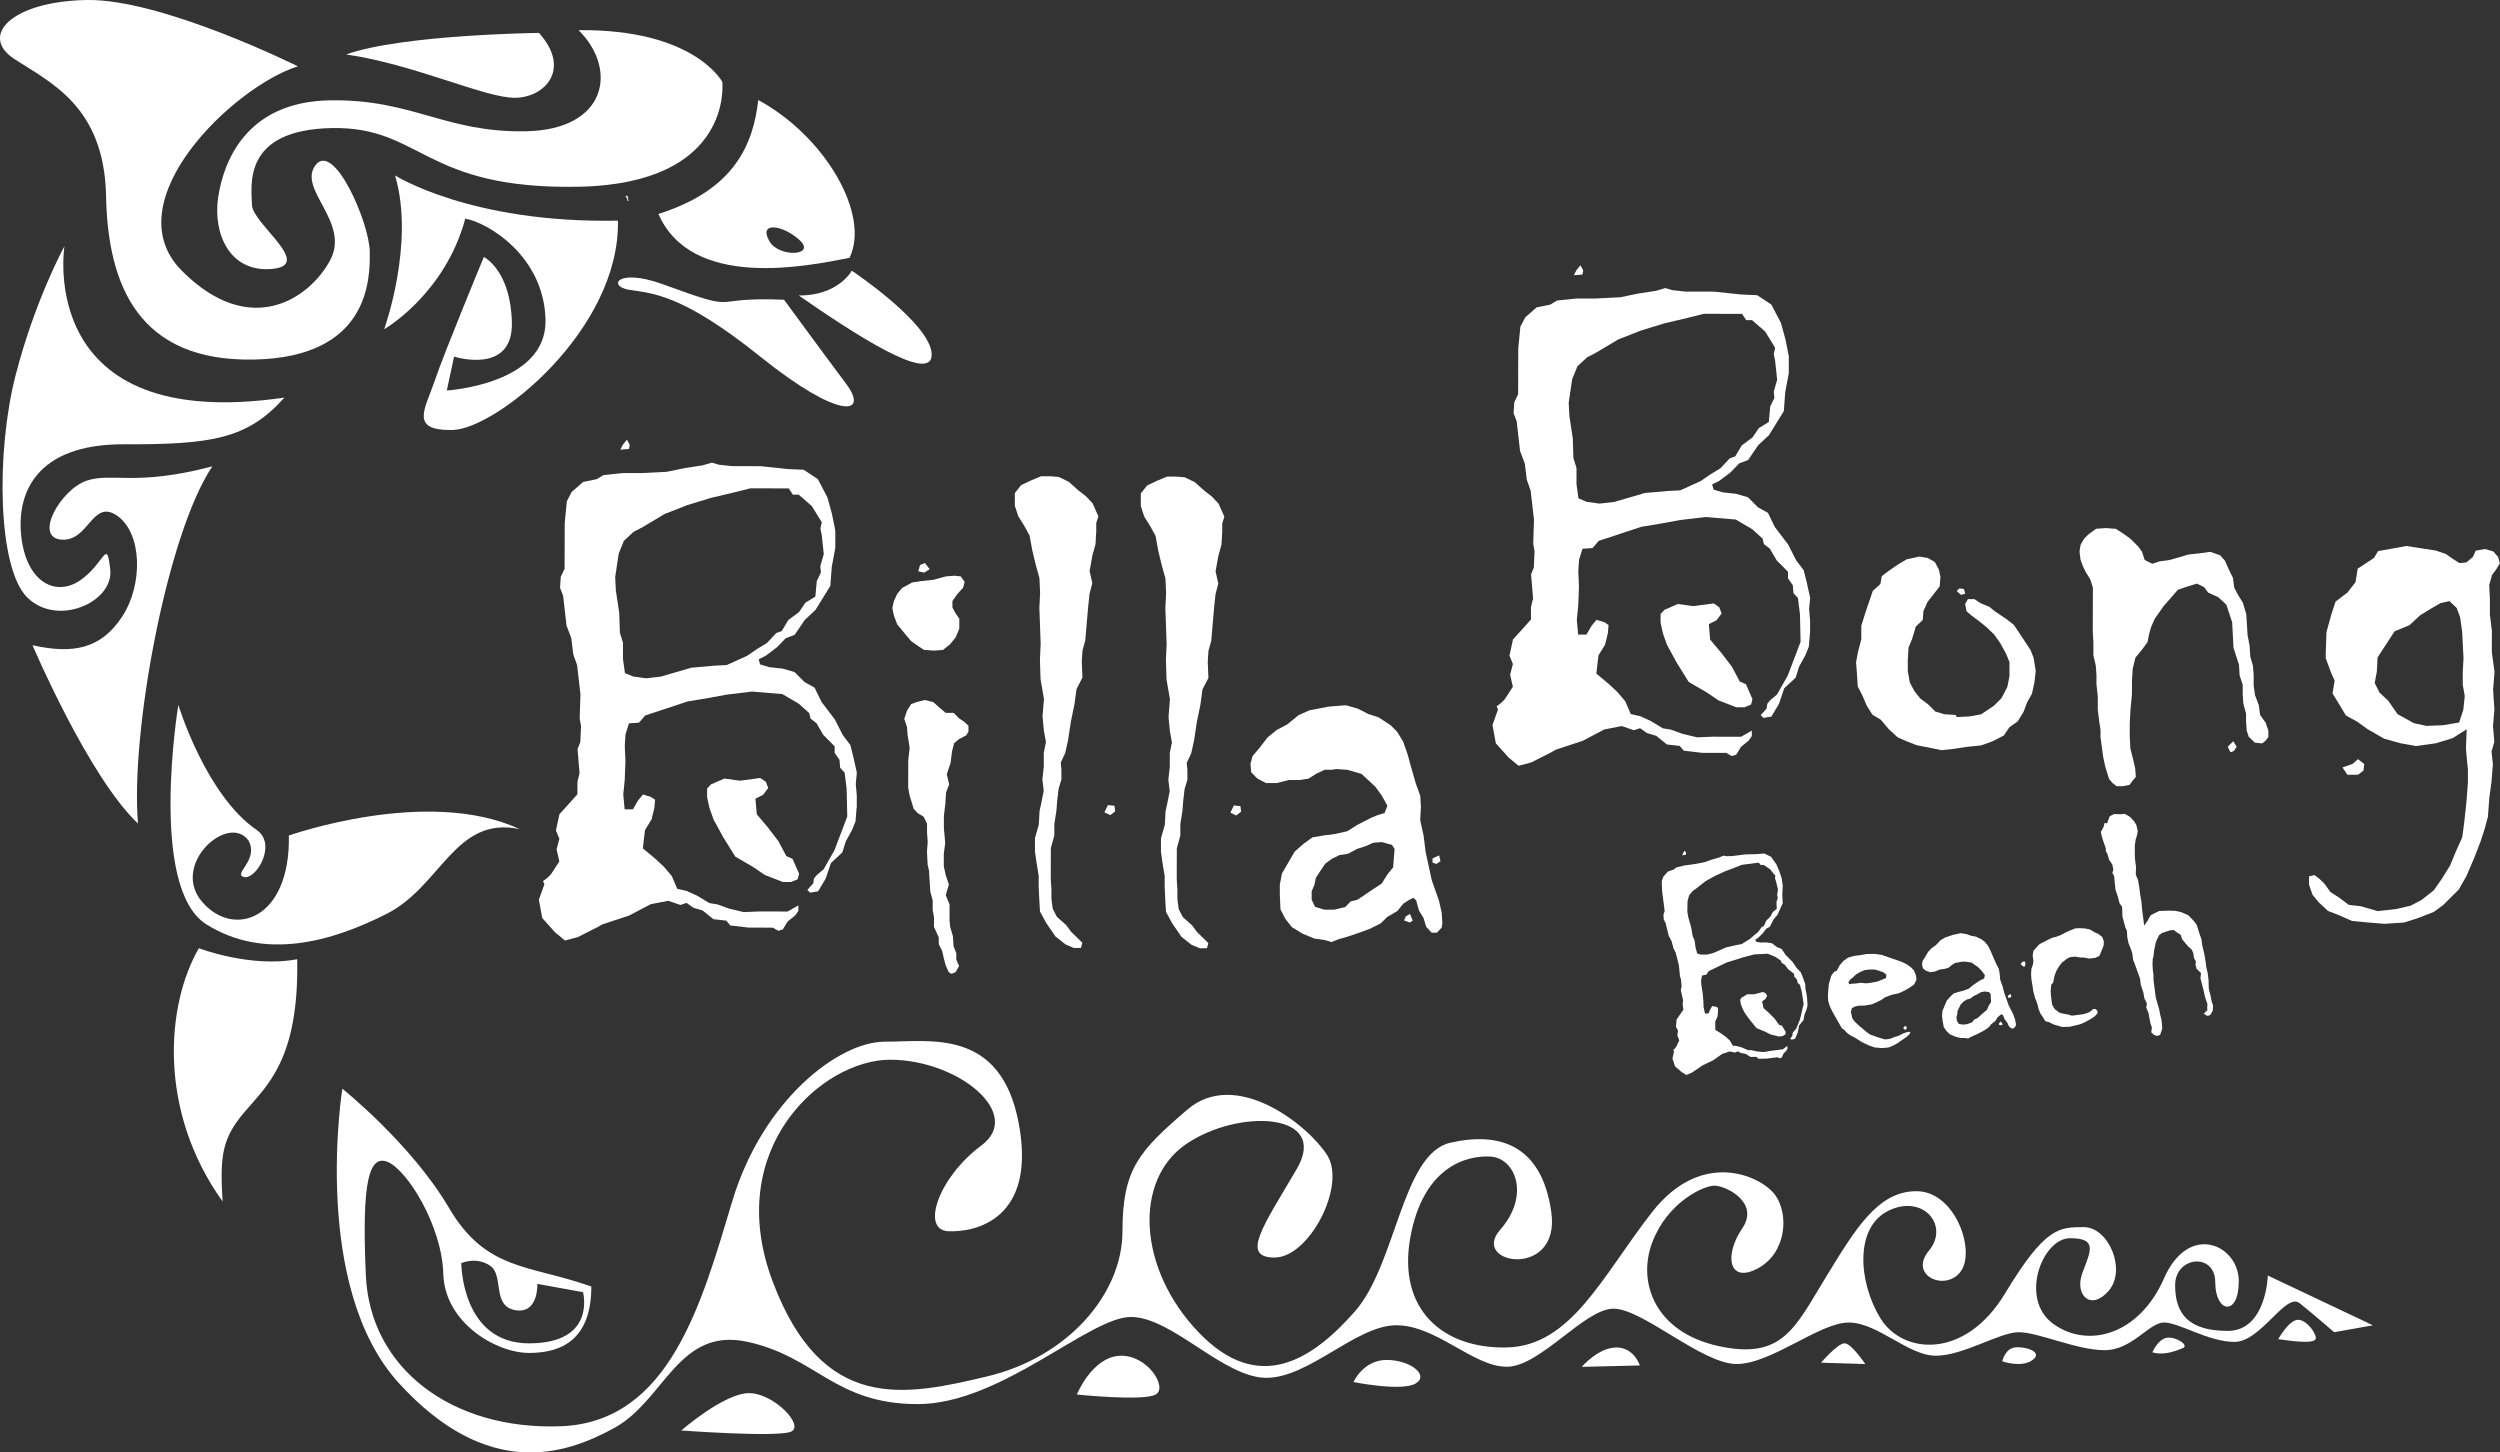 <?xml version="1.0" encoding="UTF-8"?> <svg xmlns="http://www.w3.org/2000/svg" id="Livello_2" viewBox="0 0 720.14 418.38"><rect x="0" y="0" width="720.14" height="418.38" fill="#333333" stroke="none"/><defs><style>.cls-1{fill:#fff;}</style></defs><g id="Livello_2-2"><g id="Livello_1-2"><g><path class="cls-1" d="M653.26,367.43s-.4,15.94-11.56,15.94-15.14-4.78-15.14-13.15,11.56-9.56,11.56-.8,6.77,9.96,6.77-.4-14.34-17.13-21.52-.8c-7.17,16.34-21.92,20.32-31.88,13.15s-3.19-24.7,4.78-24.7,5.98,3.59,3.59,9.96c-2.39,6.37,2.39,11.16,7.57,5.18s0-18.33-7.17-18.33-11.16,0-22.71,19.13c-11.55,19.13-29.48,17.53-35.86,7.17s-7.57-26.3,2.39-31.08,17.53,4.38,11.56,11.56c-5.98,7.17,4.78,11.95,9.16,5.98,4.38-5.98-1.59-23.11-12.75-23.11s-17.53,10.76-26.3,25.1c-8.77,14.34-12.35,23.51-30.68,19.52-18.33-3.98-23.51-18.33-19.13-29.88,4.38-11.56,14.74-16.34,17.93-16.34s13.15,4.78,7.97,12.35-3.98,15.94,4.38,11.55c8.37-4.38,9.16-15.54,5.18-21.12s-21.12-13.55-35.46,4.78-23.29,38.65-41.93,39.05c-18.64,.4-31.39-11.16-27.8-31.48,3.59-20.32,15.94-23.91,23.11-23.51,7.17,.4,11.56,11.16,2.79,21.12s17.53,14.34,14.74-5.18-15.14-23.11-29.09-19.92c-13.95,3.19-15.54,35.06-27.49,48.61-11.95,13.55-27.49,24.31-45.03,5.98-17.53-18.33-18.73-43.83-3.59-54.19,15.14-10.36,41.44-9.16,31.88,7.17-9.56,16.34-16.34,25.5-6.37,25.5s20.72-20.72,15.14-29.49-26.3-25.1-40.24-13.15c-13.95,11.95-18.73,17.13-18.73,35.06s-15.54,36.26-39.05,41.84c-23.51,5.58-47.42,10.76-61.76-27.49s14.34-63.75,33.87-63.75,38.65,15.54,26.3,24.7-17.53,24.31-9.56,24.7c7.97,.4,25.5-3.59,20.32-31.08s-25.5-23.51-38.65-23.51-35.06,16.73-43.83,45.82-17.93,63.75-49.41,64.95c-31.48,1.19-54.99-16.74-56.18-43.43-1.2-26.7,.8-35.06,6.38-32.67,5.58,2.39,15.54,18.33,15.94,32.27,.4,13.95,15.14,22.71,24.7,22.71s17.93-3.98,17.93-19.13c-17.93-6.38-30.28-4.38-41.04-22.71-10.76-18.33-30.68-34.27-30.68-34.27,0,0-9.16,56.98,16.34,84.87,25.5,27.89,47.81,20.72,62.16,12.75,14.34-7.97,18.33-29.09,38.25-24.7,19.92,4.38,25.1,17.93,49.01,17.93s49.41-25.1,61.36-25.1,26.7,17.53,39.05,17.53,25.9-15.14,37.45-15.14,22.14,11.95,31.79,11.95,22.4-16.73,30.77-16.73,25.5,15.94,35.46,15.94,23.91-11.95,32.27-11.95,17.13,9.56,25.1,9.56,18.33-6.77,23.91-6.77,16.73,5.18,24.7,5.18,12.75-7.97,17.13-7.97,12.75,5.58,20.32,5.58,14.74-14.34,18.73-11.16c3.98,3.19,9.96,8.37,9.96,8.37l11.16-1.99-30.28-14.34h0Zm-512.02-2.78c3.98,2.79,.4,11.55,7.17,12.75s6.38-7.57,6.38-7.57l13.15,2.39s3.98,14.74-15.54,14.74-19.52-23.11-19.52-23.11c0,0,4.38-1.99,8.37,.8h0Z"></path><path class="cls-1" d="M196.23,412.06s27.1,1.99,31.48,.4c4.38-1.59-4.78-11.16-11.95-11.16s-19.52,10.76-19.52,10.76h0Z"></path><path class="cls-1" d="M310.19,401.7s19.13,1.99,22.71,0c3.59-1.99-2.39-11.56-10.36-11.16-7.97,.4-12.35,11.16-12.35,11.16Z"></path><path class="cls-1" d="M389.88,398.11s13.95,2.79,17.93,.4c3.98-2.39-1.59-6.77-8.37-6.77s-9.56,6.37-9.56,6.37Z"></path><path class="cls-1" d="M455.63,393.73l16.73-.4s-1.59-5.18-6.77-5.18-9.96,5.58-9.96,5.58h0Z"></path><path class="cls-1" d="M524.56,392.53l12.75,.4s-3.98-5.98-5.98-5.98-6.77,5.58-6.77,5.58h0Z"></path><path class="cls-1" d="M576.76,392.13s5.58,1.99,8.77-.4c3.19-2.39-2.39-3.98-5.18-3.59-2.79,.4-3.59,3.98-3.59,3.98h0Z"></path><path class="cls-1" d="M619.99,389.54c3.39,1,6.77-.4,8.77-1.2,1.99-.8-1.99-3.39-4.58-2.99-2.59,.4-4.18,4.18-4.18,4.18h-.01Z"></path><path class="cls-1" d="M656.25,385.76c5.58,.8,10.16,1.2,10.76,0,.6-1.2-2.59-5.78-5.18-5.58-2.59,.2-5.58,5.58-5.58,5.58Z"></path></g><g><path class="cls-1" d="M246.75,232.72l-.31,3.88-1,2.48-1.8,3.28-1,3.18-3.29,3.07-1.5,4.47-2.2,3.67-2.29,.39-.79-.8,1.7-1.89,.2-1.39,.8-.99,1.99-1.68,3.1-5.46,1.4-3.68,2.3-6.06-.18-7.96-.58-4.67-1.29-1.4-.19-2.29-1.39-1.99v-1.89l-3.27-3.29-1.98-3.39-1.69-1.3-.39-1.59-2.98-2.69-4.77-2.8-8.75-.72-7.26,.88-5.37,.98-5.87,.98-12.24,4.04-1.8,2.08-2.88,.19-1,3.18-.21,3.28,.19,4.48-.21,5.47-.41,4.08,.39,4.28h2.39l1.5-2.58,1.4-1.69,2.29,.7,1.19,.8-.21,2.39-.8,3.28-1.9,3.08-.61,5.27,3.47,2.89,2.58,2.39,2.28,2.69,1.58,3.68,2.68,.6,3.08,1.4,3.47,2.1,2.39,.4,3.28,1.2,4.27,1.01,4.48-.19,8.15,.02,3.09-1.78v1.59l-.9,1.29-2.19,1.78-1.4,2.28-1.29,.39-1.59-.9-6.96-.02-5.27-.61-1.19-1.4-3.68-.41-3.08-2.49-2.68-.8-1.98-1.4-1.79,.59-3.48-1.2-5.07,.98-6.17,3.26-7.76,2.56-1.39,.79-5.68,2.87-3.68,.99-2.88-2.39-3.67-4.09-.98-5.27,1.6-4.47-.4-.9,1.3-.99,1-.99,2.4-3.67-.79-3.48,.8-3.08-.99-2.39,1.01-4.67,1.89-2.08,3.29-3.67v-3.58l.61-2.48-.58-6.96,.8-1.99,.21-4.67-.39-2.09,.22-7.06-.97-8.36-1.09-3.09-.58-4.67-1.38-3.68-.97-8.55-.89-2.29,.21-3.18,1.1-2.28,.04-13.22,.61-6.26,1.4-2.68,3.29-2.87,3.88-.79,1.99-1.19,5.57-.58h5.47l7.16-.36,5.27-1.08,5.07-.78,2.69-.79,1.99,.6,3.68,.41,8.35,.02,7.75,.82,4.67,.21,4.07,2.7,2.77,5.28,1.28,4.68,.98,4.87v4.97l-1.02,5.47-.41,5.47-4.29,6.95-3.09,2.88-2.89,4.27-2.59,.99-2.49,2.58-3.29,2.48-1.99,.99,.39,1.49,2.68,.8,3.78,.41,3.48,1,2.88,2.89,2.88,1.6,1.98,4.08,3.86,5.08,2.28,4.48,2.18,2.89,.79,3.08,1.08,4.88-.31,3.28,.29,3.18v3.68h-.04Zm-9.46-73.11l-.58-5.47-.39-1.89,.4-1.79-2.87-4.68-3.77-3.29h-1.69l-1.19-1.8-11.04-.03-4.68,1.18-6.67,1.57-6.77,2.07-6.57,2.57-6.47,3.86-2.49,1.29-2.79,2.58-1.5,3.68-1.01,6.76,.19,3.88,.98,6.47,.18,5.67,.89,2.89v4.67l.57,4.08,2.38,1,3.68,.51,4.28-.49,8.76-2.56,6.56-.58,3.68-.19,5.87-2.67,2.89-1.98,2.79-1.68,2.69-2.88,1.59-.59,1.9-3.18,3.09-2.28,1.8-2.68,2.89-1.78,.41-4.47,1.2-2.48-.19-1.79,1-3.48v-.02Zm-55.9-31.47l-.2,1.19-2.49,.19,.7-1.39,1.2-1.49,.79,1.49h0Zm48.79,123.54l-.4,1.59-1.89,.79h-2.39l-5.17-2.01-3.37-2.3-5.16-3-3.47-5.58-2.77-5.08-1.18-3.28-.69-3.18v-2.49l1.1-1.19,3.88-1.68,4.47,.61,5.87-.78,1.59,1.1,.69,1.79-1.5,1.98-2.19,1.09,.39,4.48,3.27,3.89,2.97,3.89,2.28,4.28,1.79,.8,1.88,4.28h0Z"></path><path class="cls-1" d="M277.85,167.67l-.4,1.59-1.7,1.88-1.4,1.98v1.89l.99,1.79,.99,1.39v2.88l-1.01,2.48-1.6,1.98-2.09,1.69-2.59,.19-2.88-.21-1.69-1.1-1.98-1.4-1.78-2.09-2.28-2.79-.99-2.69-.39-1.99,.4-1.89,1-2.19,1.4-1.69,2.89-1.58,2.49-.39,3.68-.39,3.58-.98,2.49-.19,1.79,.2,1.09,1.59v.04Zm1.07,43.16l-.6,.99-2.09,1.09-1.4,1.19-.6,2.38-.41,3.28-1.1,3.28,.69,2.89-.9,2.38-.21,3.28-.41,3.48v3.48l.38,4.28-.41,3.18v3.48l.58,2.69,.89,2.59-.9,3.08,1.09,2.69v4.67l.18,1.79,.79,2.69,.19,2.88,.79,1.99v1.89l.79,1.79-1,1.79-1.19,.49-.79-.5-.89-1.99-.59-2.29-.39-1.79-.99-1.99v-1.89l-1.38-3.09v-2.78l-.38-2.09v-2.78l-.68-2.49-.38-6.07-.39-1.69-.19-3.88,.21-2.59-.19-2.88v-2.49l-.98-1.99-1.69-1-1.19-1.3-1.18-3.88-.39-2.19,.02-7.95,.41-3.48-.59-3.68-.19-2.39-.79-2.29,.8-2.38,1.2-1.89,1.59-.59,2.29-.59,2.48,.6,1.79,1.6,1.79,1.5h2.29l1.59,1.6,1.49,1,1.19,1.1v1.79h-.05Zm-11.12-46.87l-1.59,.99-1.69-.4,.5-1.79,1.39-.59,1.39,1.79h0Z"></path><path class="cls-1" d="M316.38,148.78l-.6,1.89v2.39l-.21,3.68-.9,3.28-.81,4.47,.79,3.48-.8,3.08-.41,3.88-.82,9.54-.8,2.88-.21,3.18,.19,4.67-1.7,3.28-.61,4.47-1.01,4.87-.81,5.37-.81,3.68-1.3,2.78,.19,2.09v2.78l-.81,2.68-.41,3.48-.21,2.78-.61,3.88v3.28l-1.01,3.68-.02,8.95,.19,2.88v2.78l.38,2.89,1.19,2.29,2.68,2.39,1.39,1.89,3.27,3.19-.4,1.49h-2.09l-2.38-1.01-2.88-2.29-2.67-3.89-1.78-3.29-.19-3.18-.19-4.08v-3.08l-.58-3.48-.49-3.48v-3.88l1.11-3.87,.21-3.88,.6-2.78,.6-3.08-.39-3.28,.41-3.68v-3.98l.62-3.08-.59-3.28-.39-4.08,.41-5.07-.98-5.67-.18-5.57,.21-4.67-.37-10.34,.21-4.28-.19-4.28-1.08-3.88-.98-4.08-.78-4.28-1.58-2.89-1.68-2.69-.99-2.99v-3.68l1.81-2.28,2.89-1.38,2.89-1.19h2.59l2.49,.21,2.88,1.4,2.78,2.49,2.08,1.6,1.98,2.09,1.68,3.78-.02,.03Zm4.84,84.93l-1.39,1.09-1.69-.8,1-2.09,1.89,.2,.19,1.59h0Z"></path><path class="cls-1" d="M352.67,148.88l-.6,1.89v2.39l-.21,3.68-.9,3.28-.81,4.47,.79,3.48-.8,3.08-.41,3.88-.82,9.54-.8,2.88-.21,3.18,.19,4.67-1.7,3.28-.61,4.47-1.01,4.87-.81,5.37-.81,3.68-1.3,2.78,.19,2.09v2.78l-.81,2.68-.41,3.48-.21,2.78-.61,3.88v3.28l-1.01,3.68-.02,8.95,.19,2.88v2.78l.38,2.89,1.19,2.29,2.68,2.39,1.39,1.89,3.27,3.19-.4,1.49h-2.09l-2.38-1.01-2.88-2.29-2.67-3.89-1.78-3.29-.19-3.18-.19-4.08v-3.08l-.58-3.48-.49-3.48v-3.88l1.11-3.87,.21-3.88,.6-2.78,.6-3.08-.39-3.28,.41-3.68v-3.98l.62-3.08-.59-3.28-.39-4.08,.41-5.07-.98-5.67-.18-5.57,.21-4.67-.37-10.34,.21-4.28-.19-4.28-1.08-3.88-.98-4.08-.78-4.28-1.58-2.89-1.68-2.69-.99-2.99v-3.68l1.81-2.28,2.89-1.38,2.89-1.19h2.59l2.49,.21,2.88,1.4,2.78,2.49,2.08,1.6,1.98,2.09,1.68,3.78-.02,.03Zm4.84,84.93l-1.4,1.09-1.69-.8,1-2.09,1.89,.2,.19,1.59h0Z"></path><path class="cls-1" d="M415.5,265.79l-.2,1.39-1.4,1.49h-1.49l-1.59-1.7-.79-2.59-1.29-2.09-.79-2.89-.79-.8-1.2,.59-1.69,1.09-1.8,2.18-2.89,1.68-1.79,1.79-3.09,1.58-3.48,1.28-2.99,.99-2.69,.79-1.99,.79-2.09-.6-2.88-.41-3.38-1.4-3.08-1.9-1.88-2.39-1.39-2.69-.19-4.28v-2.88l.61-3.18,1.9-3.28,1.8-3.08,2.49-2.18,2.59-1.88,3.48-.59,3.08-.39,3.48-.79,2.99-1.88,3.88-1.98,1.89-.79,1.99-.59,.8-2.09-1.58-2.89-1.88-2.59-3.97-3.69-4.07-1.2-3.28-.21-1.19,.2h-2.09l-2.49,1.18-2.19,1.39-2.69,.39h-2.98l-3.48,.88h-3.08l-2.48-1.31-1.79-1.79-.19-2.49,.6-2.19,2.1-2.48,2.2-2.88,2.69-2.18,2.99-1.58,3.29-2.68,3.09-1.38,5.67-1.08,4.87-.38,3.48,1,2.88,1.5,3.08,1,3.47,2.3,1.79,1.79,1.78,2.89,1.28,3.68,.98,3.58,1.38,4.78,1.28,3.58,.19,3.08-.21,3.88,.98,4.48,.58,4.68,1.77,8.16,1.08,3.09,.99,2.79,.79,3.48,.19,2.88,.03,.02Zm-13.77-21.22l-.79-1.2-2.88-.8-2.49,.19-2.19,.99-2.49,.79-2.59,1.39-2.49,.39-2.19,1.09-1.89,1.39-1.2,1.79-1.5,2.28-.4,1.99-.8,1.89v2.39l.98,2.09,2.68,.8h2.88l3.18-.78,1.5-1.59,1.99-.49,4.68-3.17,2.29-1.49,1.6-2.58,1.7-2.08,.2-2.78,.21-2.49h0Zm5.21,20.59l-.8,.59-1.69-.6,.5-1.19,1.2-.69,.79,1.89h0Zm8-17.08l-1.2,.79-1.09-.4v-1.19l1.9-.89,.39,1.69Z"></path></g><g><path class="cls-1" d="M521.36,182.4l-.31,3.87-1,2.48-1.8,3.27-1,3.18-3.29,3.07-1.5,4.47-2.2,3.67-2.29,.39-.79-.8,1.7-1.88,.2-1.39,.8-.99,1.99-1.68,3.1-5.46,1.4-3.67,2.3-6.05-.18-7.95-.58-4.67-1.29-1.39-.19-2.29-1.39-1.99v-1.89l-3.26-3.29-1.98-3.38-1.69-1.3-.39-1.59-2.97-2.69-4.76-2.8-8.74-.72-7.26,.87-5.37,.98-5.87,.98-12.23,4.04-1.79,2.08-2.88,.19-1,3.18-.21,3.28,.19,4.47-.21,5.46-.41,4.07,.39,4.27h2.38l1.5-2.57,1.4-1.69,2.28,.7,1.19,.8-.2,2.38-.8,3.28-1.9,3.08-.61,5.26,3.47,2.89,2.58,2.39,2.28,2.69,1.58,3.68,2.68,.6,3.08,1.4,3.47,2.1,2.38,.4,3.28,1.2,4.27,1.01,4.47-.19,8.15,.02,3.09-1.78v1.59l-.9,1.29-2.19,1.78-1.4,2.28-1.29,.39-1.59-.9-6.96-.02-5.26-.61-1.19-1.39-3.68-.41-3.07-2.49-2.68-.8-1.98-1.4-1.79,.59-3.47-1.2-5.07,.98-6.17,3.26-7.76,2.56-1.39,.79-5.67,2.87-3.68,.98-2.87-2.39-3.67-4.08-.98-5.27,1.6-4.47-.4-.9,1.29-.99,1-.99,2.39-3.67-.79-3.48,.8-3.08-.99-2.39,1.01-4.67,1.89-2.08,3.29-3.67v-3.58l.61-2.48-.58-6.96,.8-1.98,.21-4.67-.39-2.09,.22-7.05-.97-8.35-1.09-3.08-.58-4.67-1.38-3.68-.97-8.55-.89-2.29,.21-3.18,1.1-2.28,.04-13.22,.61-6.26,1.4-2.68,3.29-2.87,3.88-.78,1.99-1.19,5.57-.58h5.46l7.16-.36,5.27-1.08,5.07-.78,2.68-.79,1.99,.6,3.68,.41,8.35,.02,7.75,.82,4.67,.21,4.07,2.69,2.77,5.27,1.28,4.67,.98,4.87v4.97l-1.02,5.46-.41,5.46-4.29,6.94-3.09,2.87-2.89,4.26-2.59,.99-2.49,2.58-3.29,2.48-1.99,.99,.39,1.49,2.68,.8,3.77,.41,3.47,1,2.87,2.89,2.88,1.6,1.98,4.08,3.86,5.08,2.27,4.48,2.18,2.89,.79,3.08,1.08,4.87-.31,3.28,.29,3.18v3.68l-.04,.05Zm-9.45-73.06l-.58-5.47-.39-1.89,.4-1.79-2.87-4.68-3.77-3.29h-1.69l-1.19-1.8-11.03-.03-4.67,1.18-6.66,1.57-6.76,2.07-6.56,2.57-6.47,3.86-2.49,1.29-2.79,2.58-1.5,3.67-1.01,6.75,.19,3.88,.98,6.46,.18,5.66,.89,2.88v4.67l.57,4.08,2.38,1,3.68,.51,4.27-.49,8.75-2.56,6.56-.58,3.68-.19,5.87-2.67,2.89-1.98,2.79-1.68,2.69-2.87,1.59-.59,1.9-3.17,3.09-2.28,1.8-2.68,2.89-1.78,.41-4.47,1.2-2.48-.19-1.79,1-3.48h-.03Zm-55.86-31.44l-.2,1.19-2.49,.19,.7-1.39,1.2-1.49,.79,1.49h0Zm48.76,123.45l-.4,1.59-1.89,.79h-2.39l-5.16-2.01-3.37-2.29-5.16-2.99-3.46-5.57-2.77-5.07-1.18-3.28-.69-3.18v-2.48l1.1-1.19,3.88-1.68,4.47,.61,5.86-.78,1.59,1.1,.69,1.79-1.5,1.98-2.19,1.09,.38,4.47,3.27,3.88,2.97,3.88,2.27,4.28,1.79,.8,1.88,4.28v-.02Z"></path><path class="cls-1" d="M586.42,193.2l-.41,3.48-.7,3.18-1.4,2.48-1,2.68-1.7,2.78-2.39,1.68-1.6,2.38-3.28,1.68-3.28,1.18-3.88,.39-3.88,.59-3.68,.39-3.87-.81-3.18-.6-3.08-1.2-2.48-1.1-2.58-2.39-2.28-2.69-2.38-1.4-1.68-2.69-1.18-2.79-1.38-2.69-.19-3.08-.29-3.88,.51-2.78,1-3.87v-3.88l1.21-3.87,2.1-6.16,2.19-1.98,.4-2.28,2.09-1.58,2.59-1.78,2.49-1.48,3.68-.79,2.38,.4,2.08,1.2,1.19,2.29,.39,1.99-.21,2.68-1.59,2.08-1.89,2.38-1.2,2.68-.21,2.58-1.99,1.88-1.1,3.67-1,2.38-.21,3.68v3.08l.58,3.28,1.38,2.59,1.68,2.09,2.18,1.6,2.08,2.09,2.58,.8,3.28,.21,.4,.6,3.68-.19,3.28-.59,3.68-2.47,2.19-2.18,1.7-3.27,.6-3.08v-4.07l-.98-2.39-1.68-3.08-1.78-2.49-2.28-2.19-2.38-1.89-1.88-1.4-1.39-1.2-.39-2.09,.8-1.39h1.89l1.79,1.2,2.48,1,1.59,1.3,3.27,2.19,2.18,1.7,1.48,2.19,1.78,2.69,1.58,2.39,.89,2.29,.59,3.68h.02Zm-20.31-22.22l-1.19,.39-1.29-1.1,.8-.79,1.29,.2,.39,1.29h0Z"></path><path class="cls-1" d="M653.44,212.26l-.8,1.09-1,.79-2.09-.2-1.78-1.69-.59-1.79-.19-2.68v-2.19l-.78-2.88-.19-2.88v-2.58l-.88-2.69-.19-3.08-1.58-4.87-.38-7.35-1.67-5.07-2.37-2.19-2.87-1.3-1.19-1.59-2.08-1-3.17,.98-2.28,.79-1.98,2.28-2.09,2.38-2.58,3.67-1.1,2.48-.6,2.18-.4,2.09-1.59,2.18-1.89,2.28-.8,3.28-.21,3.68v3.58l-.42,4.47-.21,4.07v3.68l.18,3.48,.79,3.08,.59,2.58,.19,2.48-1,1.19-.8,1.09-1.91,.39h-1.8l-1.2-.9-1-1.2-1.09-3.48-.59-2.78-.79-5.76v-2.19l-.39-2.49-.39-3.28v-3.78l-.38-3.48v-2.68l-.19-2.68-.69-2.98v-3.68l-.18-3.28,.03-12.62-.79-2.39-1.19-1.89-.79-1.59-.79-2.09-.29-2.39,.3-1.89,1-1.79,1.2-1.19,2.29-1.68,2.78-.19,2.88,.21,2.18,1.4,2.08,1.5,2.18,2.19,1.09,1.49,.79,2.39,2.18,1.1,2.09-.69,2.88-.39,2.78-.79,2.68-.79,3.48-.39,2.78-.39,2.88,1,1.39,1.59,1.28,2.89,.99,1.99,.39,2.88,.99,1.89,1.48,2.39,.98,3.28,.19,2.88,.19,3.18,.59,3.08,.19,3.08,.79,2.78,.19,2.68v2.88l.38,2.78,1.09,2.88,.39,2.88,1.58,2.19,.79,2.29v1.79l.03,.02Zm-9.15,2.86l-.8,1.19-.99,.39-.79-1.59,1.59-1.59,.99,1.59h0Z"></path><path class="cls-1" d="M720.14,162.16l-1.1,1.88-1.2,1.59-.8,2.88,.19,4.07v4.47l.57,4.67-.02,6.06,.78,5.77-.41,5.07,.38,5.86-.41,4.67,.38,4.57-.8,2.78,.39,3.68-.41,5.07-.61,4.47-.41,5.56-1,3.67-1.1,3.38-1.8,4.67-2.3,5.36-2.2,3.87-4.48,4.46-2.69,1.98-4.28,1.68-4.28,1.38-5.66,.38-5.07-.41-4.27-.41-3.87-1.7-3.08-1.2-2.68-2.49-1.78-2.19-.99-2.88v-2.38l1.54-.39,1.34,1,1.49,1.4,1.79,2.49,2.49,1.6,2.78,2.09,3.48,.41,4.88,1.4,5.18-.58,4.29-.98,3.19-1.68,3.49-2.77,2.3-3.27,2.4-3.87,1.5-3.67,2-4.47,.61-4.67,.61-5.66,.41-5.56v-3.68l-.38-3.58-.19-2.48,.21-5.46-4.08,2.57-4.87,1.48-5.67,.78-4.47-.81-4.67-1.3-4.86-2.8-2.88-2.09-3.28-1.8-1.98-3.28-1.88-3.09,.61-3.67-.99-2.19-1.58-4.28v-1.39l.22-6.16,1.4-5.06,1.2-3.67,3.48-2.67,2.29-2.97,.61-3.87,2.89-1.88,1.79-1.19,1.2-1.98,8.15-1.47,5.26,.81,3.28,.51,2.88,1,1.98,1.4,1.89,1.2,1.99-.19,1.89-1.59,.8-1.79,2.68-.49,2.38,.7,1.39,1.59,.49,1.79,.06-.06Zm-39.11,57.92l-.2,1.89-1.59,1.19h-3.08l-1.39-2.1,2.88-.99,1.59-1.39,1.78,1.4h.01Zm28.97-19.5l-.59-3.38v-3.68l.22-3.87-.38-7.55-.59-4.27-.99-2.69-2.09-1.99-2.6,.59-2.9,1.68-2.9,1.78-3.1,2.87-4.3,1.78-4.91,7.54-.21,4.07-.61,3.28,1.39,2.79,2.49,2.29,2.68,3.88,4.68,2.6,3.69,.8,4.69-.19,4.69-.78,1.21-3.67,.41-3.87h.02Z"></path></g><g><path class="cls-1" d="M520.58,287.95l.09,1.73-.3,1.15-.6,1.55-.26,1.46-1.27,1.55-.4,2.06-.75,1.75-.99,.31-.4-.31,.64-.93v-.62l.3-.48,.78-.86,1.05-2.59,.41-1.7,.67-2.81-.54-3.5-.53-2.03-.65-.54-.22-1-.73-.8-.11-.84-1.63-1.26-1.07-1.38-.82-.47-.27-.68-1.47-1.02-2.26-.96-3.9,.19-3.15,.81-2.31,.75-2.53,.77-5.16,2.49-.67,1.02-1.26,.25-.26,1.46,.1,1.46,.34,1.96,.22,2.43,.06,1.82,.42,1.86,1.05-.14,.51-1.23,.52-.82,1.05,.18,.57,.28,.05,1.06-.16,1.49-.66,1.47,.03,2.36,1.7,1.07,1.28,.91,1.16,1.05,.91,1.53,1.22,.11,1.44,.44,1.66,.72,1.07,.04,1.52,.34,1.94,.19,1.96-.34,3.6-.46,1.26-.97,.09,.7-.32,.62-.86,.91-.48,1.09-.55,.25-.75-.3-3.07,.39-2.36,.04-.61-.55-1.64,.03-1.5-.92-1.23-.2-.96-.5-.76,.36-1.6-.33-2.18,.73-2.53,1.8-3.28,1.58-.57,.43-2.34,1.59-1.57,.65-1.41-.89-1.85-1.59-.74-2.27,.45-2.06-.22-.37,.51-.51,.38-.5,.84-1.76-.55-1.49,.18-1.4-.57-1,.17-2.12,.71-1.03,1.24-1.81-.2-1.58,.12-1.13-.66-3.04,.24-.92-.18-2.07-.29-.9-.31-3.13-.91-3.63-.66-1.3-.53-2.03-.82-1.54-.92-3.72-.52-.96-.09-1.41,.35-1.07-.75-5.83-.09-2.8,.46-1.26,1.28-1.46,1.66-.57,.81-.64,2.42-.58,2.41-.31,3.14-.58,2.26-.78,2.19-.64,1.14-.5,.91,.15,1.64-.03,3.68-.47,3.47-.09,2.07-.18,1.95,.95,1.53,2.17,.84,1.99,.71,2.09,.28,2.19-.13,2.47,.13,2.44-1.49,3.31-1.2,1.45-1.03,2.05-1.08,.59-.95,1.28-1.31,1.28-.82,.55,.26,.64,1.23,.2,1.69-.04,1.59,.24,1.44,1.11,1.36,.54,1.11,1.68,2,2.02,1.26,1.84,1.13,1.15,.53,1.31,.76,2.09,.06,1.46,.31,1.39,.21,1.62v.04Zm-34.89-42.32l-.02,.54-1.08,.23,.23-.65,.44-.73,.44,.62h-.01Zm26.47,10.62l-.57-2.38-.28-.81,.07-.81-1.54-1.9-1.85-1.23-.75,.09-.63-.72-4.87,.63-1.99,.79-2.85,1.08-2.86,1.31-2.75,1.52-2.63,2.08-1.02,.71-1.08,1.3-.45,1.71-.06,3.04,.31,1.7,.81,2.79,.41,2.49,.56,1.22,.27,2.06,.49,1.76,1.11,.3h1.65l1.86-.45,3.71-1.64,2.86-.64,1.61-.3,2.44-1.52,1.16-1.04,1.13-.9,1.02-1.42,.67-.36,.65-1.51,1.23-1.18,.64-1.29,1.17-.95-.08-1.99,.38-1.17-.19-.78,.24-1.59h0Zm2.21,41.01l-.09,.72-.79,.46-1.05,.13-2.39-.58-1.62-.82-2.45-1.02-1.85-2.26-1.52-2.08-.71-1.38-.49-1.37-.14-1.1,.41-.59,1.62-.96h2.01l2.54-.68,.77,.39,.41,.75-.55,.96-.9,.61,.43,1.95,1.67,1.52,1.54,1.54,1.25,1.76,.84,.25,1.08,1.78-.02,.02Z"></path><path class="cls-1" d="M552.04,282.25l-.64,1.29-1.18,.87-1.45,.85-1.81,.86-2.04,.44-1.83,.68-1.23,.83-1.47,.72-1.23,.52-2.05,.35-1.64,.03-1.09,.23-.92,.48-.31,1.06,.42,1.86,.66,.94,1.17,1.1,2.15,1.82,1.09,.8,2.01,.72,1.07,.35,1.3,.37,1.45-.19,1.31-.53,1.12-.32,1.21-.65,1.24-.43,.79-.1,.13,.34-.38,.54-.72,.63-1.27,.88-1.35,.93-1.29,.7-1.27,.52-1.98,.17-2.03-.19-1.73-.62-2.04-.98-1.9-1.23-1.29-.64-.98-.72-.88-.96-.58-.33-1.44-2.54-1.26-2.2-.86-1.81-.4-1.42-.08-1.64,.13-1.75,.16-1.49,.31-1.02,.3-1.15,.33-.58,.7-.8,.6-.17,.9-1.68,1.13-1.26,1.22-.87,1.59-.47,2.06-.27,1.7-.31,2.36-.04,1.96,.28,5.55,1.92,1.47,.66,1.42,.98,.82,.83,.64,1.48,.17,1.32h-.02Zm-8.66-1.48l-.85-.7-1.22-.43-1.34-.37h-1.47l-1.41,.19-1.23,.52-1.2,.69-1.03,.99-.61,.44-.6,.89,.34,.54,.6-.17,1.02-.04,1.71-.22,1.49,.16,1.49-.19,1.61-.3,1.4-.54,1.23-.52,.05-.96,.02,.02Zm5.91,15.4l-.47,.51-.54-.38,.19-.61,.66-.08,.16,.56h0Z"></path><path class="cls-1" d="M580.68,294.83v.62l-.54,.74-.66,.09-.8-.66-.5-1.09-.69-.85-.51-1.23-.4-.31-.49,.33-.68,.58-.66,1.07-1.18,.91-.69,.89-1.27,.88-1.46,.77-1.26,.61-1.14,.5-.83,.47-.95-.15h-1.29l-1.57-.43-1.47-.66-.97-.94-.76-1.1-.33-1.88-.16-1.27,.08-1.44,.65-1.56,.61-1.46,.97-1.11,1.03-.98,1.5-.46,1.34-.35,1.49-.55,1.21-1,1.6-1.1,.79-.46,.84-.38,.23-.97-.87-1.18-.98-1.03-1.97-1.4-1.86-.3-1.46,.1-.52,.16-.92,.12-1.03,.67-.89,.74-1.16,.33-1.31,.17-1.48,.59-1.36,.18-1.17-.43-.89-.69-.23-1.09,.14-1,.78-1.21,.8-1.4,1.06-1.12,1.23-.87,1.29-1.37,1.28-.79,2.44-.81,2.13-.45,1.59,.24,1.36,.49,1.41,.26,1.67,.81,.89,.69,.95,1.17,.78,1.55,.64,1.52,.89,2.03,.77,1.51,.26,1.35,.13,1.72,.69,1.92,.53,2.03,1.25,3.5,.66,1.3,.6,1.17,.55,1.49,.25,1.26h0Zm-7.3-8.56l-.42-.48-1.32-.19-1.08,.23-.91,.56-1.05,.49-1.06,.76-1.07,.32-.9,.61-.75,.72-.42,.86-.53,1.1-.06,.9-.24,.88,.13,1.05,.56,.87,1.23,.2,1.27-.16,1.36-.53,.57-.79,.85-.33,1.88-1.67,.93-.79,.55-1.23,.63-1.02-.07-1.24-.05-1.11h-.03Zm3.49,8.77l-.32,.31-.78-.17,.15-.56,.49-.37,.46,.79Zm2.54-8l-.48,.42-.51-.11-.07-.53,.78-.5,.27,.72h0Z"></path><path class="cls-1" d="M583.44,277.84l-.35,.71-.49-.34-.55-.46,.49-.69,.79-.1,.11,.88Zm22.57-6.83l-.02,1.21-.33,.93-.92,2.21-1.18,.55-1.71,.22-1.51-.3-1.16-.03-1.59-.24-1.36,.17-.88,.47-1.46,1.12-.8,1.08-.8,1.4-.49,1.36-.21,1.1-.17,.78-.55,.61-.16,1.85,.08,1.33,.33,2.54,.74,1.29,1.29,1,1.07,.31,1.6,.29,1.02,.31,3.33-.43,1.41-.45,.74-.45,.55-.56,.84-.02,.54,.69-.1,.63-.79,.82-1.11,.72-1.46,.81-1.3,.61-1.12,.32-2.21,.51-2.14,.05-1.3-.37-1.25-.38-1.34-.67-.97-.23-.68-1.16-.71-1.02-.51-1.23-.39-1.6-.67-1.74-.52-1.94-.18-1.4-.33-1.88-.1-1.46,.07-1.57,.45-1.35,.15-.91-.22-1.71,.23-1.32,1.52-1.71,.74-.5,.59-.25,1.54-.82,1.05-.49,.95-.21,1.57-.6,1.54-.82,1.23-.52,1.27-.52,1.28-.08,1.48,.08,1.42,.27,1.45,.84,1.19,.56,1,.81,.41,1.11,.03-.02Z"></path><path class="cls-1" d="M637.5,289.69l-.09,1.39-.58,1.06-.35,.36-.79,.1-.89-.64,1.04-.94-.04-1.02,.08-.73-.72-2.09-.44-2.04-.88-3.37,.17-1.49-1.27-1.22-.33-1.2,.16-.87-.58-1-.19-1.45-.49-1.05-.9-.78-.68-.76-1.16-1.41-.43-1.28-1.31-.85-.69-.54-1.18,.15-2.18,.73-.85,.64-.91,1.95-.53,2.47-.15,1.63-.24,.88-.07,1.57,.12,1.64,.16,1.23,.02,1.56,.65,5.04,.97,3.35,.28,1.48,.37,1.51,.14,1.1,.1,1.46-.25,.83-.4,1.08-1,.22-.75-.3-.76-.71,.18-1.4-.42-1.19-.57-3.05-.64-1.48,.2-1.18-.72-1.47-.32-1.79-.7-2-.24-1.89-.28-.81-1.32-3.67-.39-.93-.24-1.89-.44-1.32-.66-1.65-.35-1.7-.11-1.9-.42-.84-.86-3.19-.09-2.75-.77-1.15-.53-2.03-.57-1.66-.23-1.8-.2-2.25-.52-.96,.29-.84-.29-1.52-.94-1.44-.49-1.68-.45-.74-.02-.84-.57-1.66-.58-1.76-.26-1.3,.79-1.48,.3-1.15,.69,.18,.26-.75,.54-1.36,1.3-.61,1.57,.07,1.46-.1,1.35,.76,1.28,1.31,.67,1.07,.41,1.77-.2,1.23-.38,1.21-.26,1.77v2.1l.05,1.73,.3,2.37-.07,2.19,.65,1.57,.35,2.05,.29,2.24,.34,1.96,.19,2.16,.6,4.69,.87-1.23,1.02-1.78,2.43-1.21,2.71-.08,1.83,.03,1.79,.39,2.12,.93,1.6,1.71,.76,1.02,.76,2.44,.62,1.75,.23,1.8,.56,2.29,.37,2.14,.23,1.8,.4,1.69,.24,1.89,.07,2.62,.52,1.98,.29,1.57,.44,1.33v-.02Z"></path></g><g><path class="cls-1" d="M51.37,203.04s-8.69,52.69,8.07,63.22c16.76,10.52,36.07,5.01,51.9-3,15.83-8.01,19.72-28.36,38.35-24.43-26.5-12.33-66.48,1.85-66.48,1.85,.47,24.26-15.98,29.71-25.04,19.04-9.06-10.67,7.5-25.55,13.36-17.67,3.25,5.65-4.66,9.8-1.22,10.59s9.53-9.32,3.74-13.49c-14.75-9.99-22.68-36.1-22.68-36.1h0Z"></path><path class="cls-1" d="M57.29,273.15s14.95,5.71,28.32,3.16c.56,28.82-8.72,36.42-15.14,43.97-6.42,7.55-7.18,12.41-6.35,25.81-18.78-26.19-16.23-56.78-6.83-72.95h0Z"></path><path class="cls-1" d="M9.36,185.86s16.15,37.94,30.39,51.37c-2.22-26.22,8.38-83.52,21.42-102.9-22.15,5.85-28.8,1.7-36.18,4.12-7.38,2.43-15.39,16.28-7.38,16.99,8.01,.71,8.91-11.88,16.14-6.88s7.52,19.84,1.42,29.09c-6.1,9.25-14.06,10.83-25.82,8.21h.01Z"></path><path class="cls-1" d="M18.56,70.93s-8.66,54.12,63.36,43.6c-10.62,11.91-20.86,13.53-46.27,13.45s-31.13,14.3-29.45,27.12c1.67,12.81,10.03,16.93,17.07,11.95s7.47-12.42,8.51-2.73c.75,9.12-15.1,16.28-23.83,7.88-8.72-8.41-9.09-42.09-3.51-63.89,5.57-21.8,14.12-37.38,14.12-37.38Z"></path><path class="cls-1" d="M85.79,19.1S46.59-.41,24.9,0C3.21,.43-6.02,10.31,4.1,16.97c10.12,6.66,25.95,13.49,26.45,39.46,.5,25.97,9.49,47.78,42.59,47.14s33.53-22.91,33.37-31.19c-.16-8.28-10.32-31.77-15.61-24.82s10.02,16.36,4.24,27.32c-5.78,10.96-22.96,23-42.76,3.11s14.96-53.1,33.41-58.88h0Z"></path><path class="cls-1" d="M155.26,9.48s-39.67,.48-55.55,6.21c19.47,2.76,40.21,12.64,48.77,12.48s16.11-8.3,6.78-18.69Z"></path><path class="cls-1" d="M166.66,8.69c33.39-.36,41.4,14.9,41.4,14.9,0,0,3.42,29.34-41.38,30.2s-45.15-17.4-71.12-16.9-23.09,16.72-22.98,22.14c.1,5.42,18.03,17.35,5.78,18.44-12.25,1.09-17.04-10.23-15.53-20.54,1.51-10.31,8.03-27.56,32-28.02s33.3,9.35,56.69,8.9c23.4-.45,26.49-17.92,15.14-29.12Z"></path><path class="cls-1" d="M113.8,50.53s21.68,13.86,64.2,13.03c.61,31.39-35.1,60.06-47.65,60.3-12.56,.24-7.83-6.13-5.13-14.17,2.7-8.05,14.16-35.67,14.16-35.67,0,0,7.78,3.85,8.07,18.97,.29,15.12-16.65,9.74-16.65,9.74l-2.1,9.75s28.8-1.7,28.44-20.25-16.82-28.22-23.12-29.24c-5.86,21.81-23.36,31.85-23.36,31.85,0,0,8.94-24.72,3.14-44.31h0Z"></path><path class="cls-1" d="M245.36,77.97s22.85,15.26,23.02,24.11-22.67-6.13-38.29-16.96c11.42,.07,15.28-7.15,15.28-7.15h0Z"></path><path class="cls-1" d="M225.83,86.34c-23.14-.98-11.05,4.21-34.91-4.46-13.15-4.78-15.97,.59-9.67,1.61s14.86,.86,37.77,19.25c22.91,18.4,31.44,16.81,24.7,7.8-6.74-9-17.88-24.21-17.88-24.21h0Z"></path><path class="cls-1" d="M218.43,28.82c-1.47,12.59-6.64,25.82-28.77,32.81,9.56,21.8,42.26,15.17,55.05,12.64,6.04-12.39-6.96-34.98-26.28-45.45Zm3.27,40.77c-3.57-6.04,4.16-4.73,8.75-.3,4.6,4.42-6.02,4.92-8.75,.3Z"></path></g><path class="cls-1" d="M180.76,56.61l.13,.5c.08-.24,.19-.43-.13-.5Z"></path><path class="cls-1" d="M181.01,57.8c-.24-.24-.19-.49-.13-.69l-.13-.5c-.08-.02-.2-.03-.36-.03,.16,0,.27,0,.36,.03l-.06-.25-.53,.07c-.07-.09,.66,.91,.63,1.49l.29-.04-.2-.77c-.07,.2-.12,.45,.13,.69Z"></path></g></g></svg> 